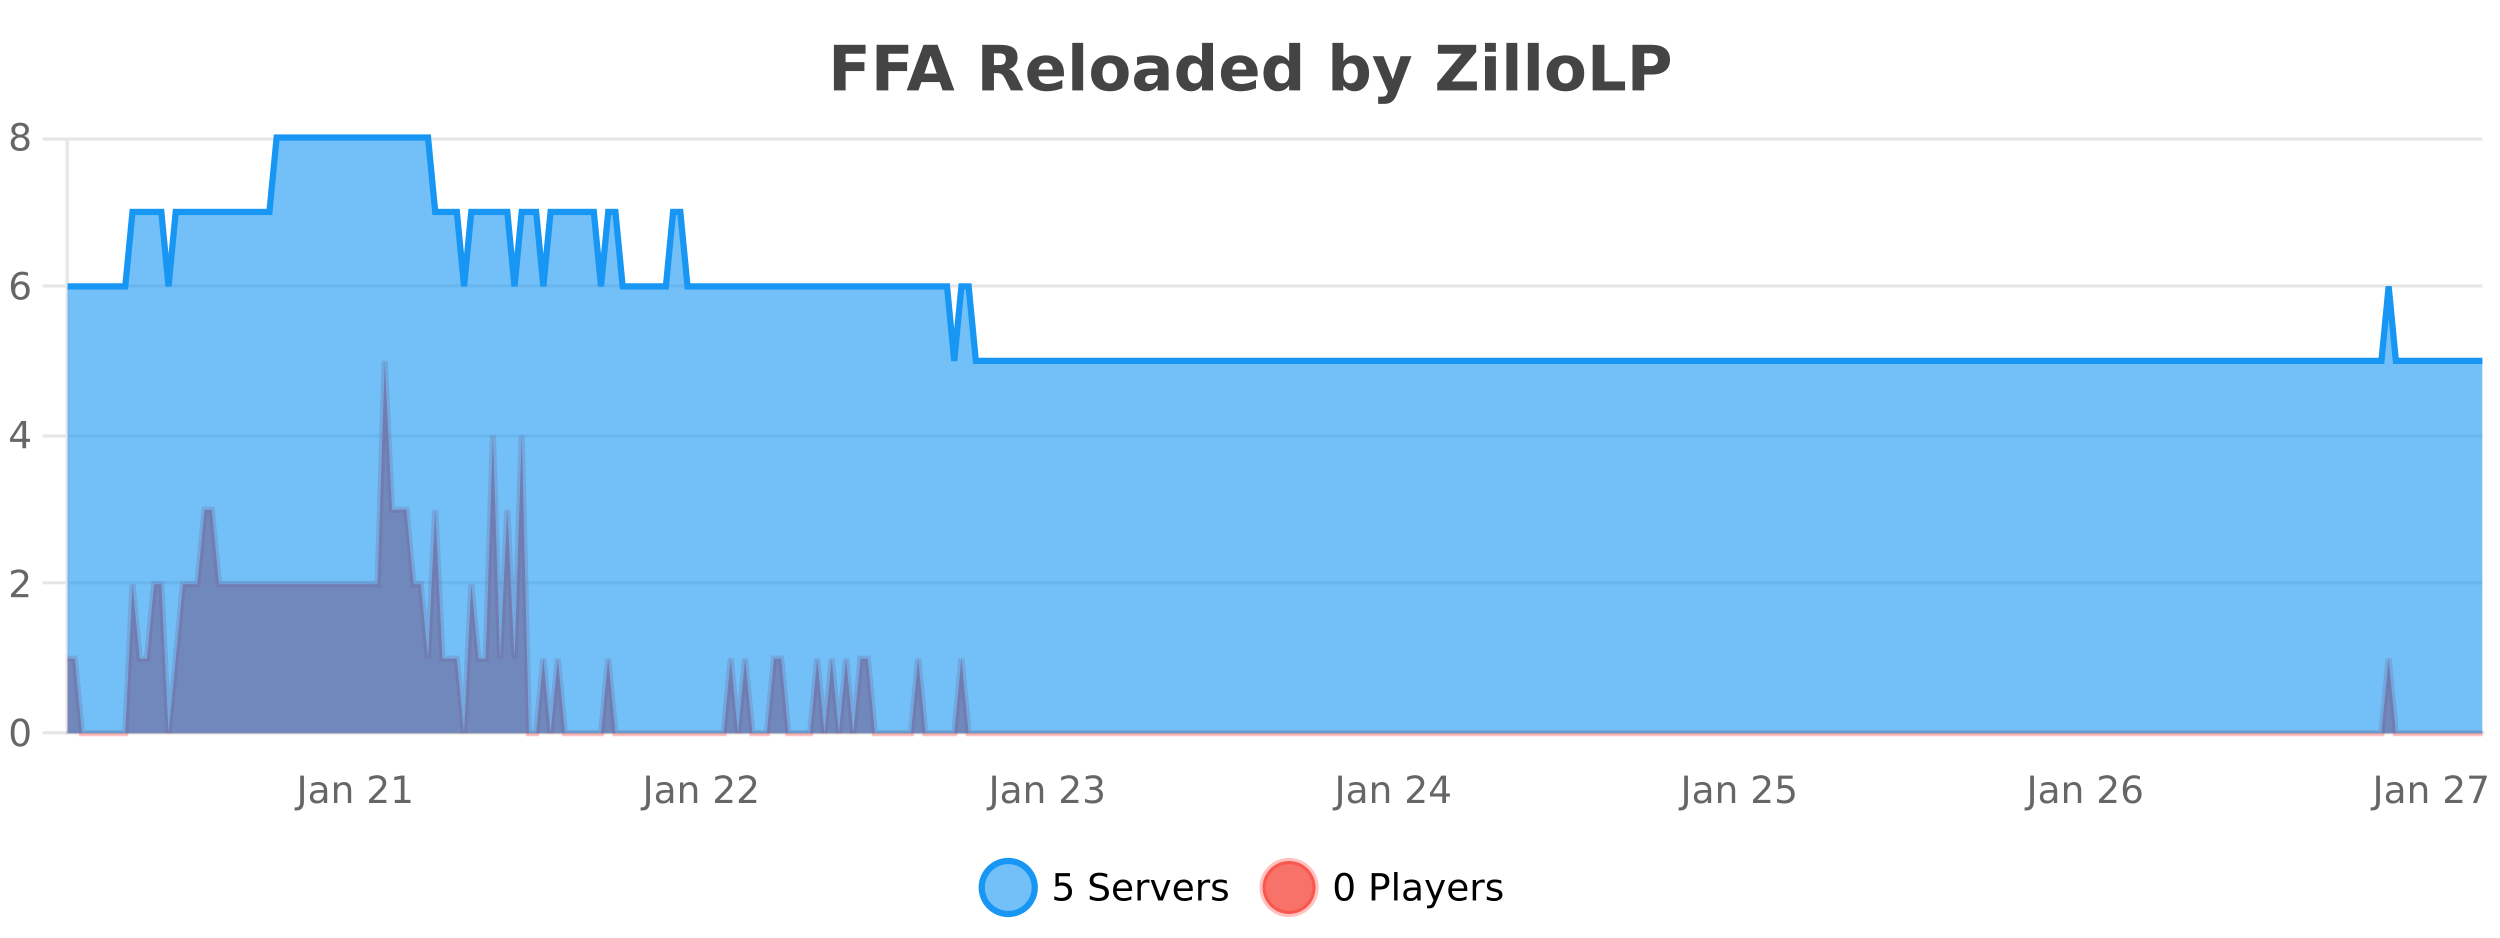 <?xml version="1.0" encoding="UTF-8"?>
<svg xmlns="http://www.w3.org/2000/svg" xmlns:xlink="http://www.w3.org/1999/xlink" width="800pt" height="300pt" viewBox="0 0 800 300" version="1.1">
<defs>
<clipPath id="clip1">
  <path d="M 285 263 L 360 263 L 360 300 L 285 300 Z M 285 263 "/>
</clipPath>
<clipPath id="clip2">
  <path d="M 375 263 L 450 263 L 450 300 L 375 300 Z M 375 263 "/>
</clipPath>
<clipPath id="clip3">
  <path d="M 21.637 115 L 794.352 115 L 794.352 234.602 L 21.637 234.602 Z M 21.637 115 "/>
</clipPath>
<clipPath id="clip4">
  <path d="M 20.633 87 L 795.352 87 L 795.352 235.602 L 20.633 235.602 Z M 20.633 87 "/>
</clipPath>
<clipPath id="clip5">
  <path d="M 21.637 44 L 794.352 44 L 794.352 234.602 L 21.637 234.602 Z M 21.637 44 "/>
</clipPath>
<clipPath id="clip6">
  <path d="M 20.633 43 L 795.352 43 L 795.352 144 L 20.633 144 Z M 20.633 43 "/>
</clipPath>
</defs>
<g id="surface765046">
<rect x="0" y="0" width="800" height="300" style="fill:rgb(100%,100%,100%);fill-opacity:1;stroke:none;"/>
<path style="fill:none;stroke-width:1;stroke-linecap:butt;stroke-linejoin:miter;stroke:rgb(0%,0%,0%);stroke-opacity:0.098;stroke-miterlimit:10;" d="M 22 234.5 L 794.355 234.5 "/>
<path style="fill:none;stroke-width:1;stroke-linecap:butt;stroke-linejoin:miter;stroke:rgb(0%,0%,0%);stroke-opacity:0.098;stroke-miterlimit:10;" d="M 13.633 234.5 L 21 234.5 "/>
<path style="fill:none;stroke-width:1;stroke-linecap:butt;stroke-linejoin:miter;stroke:rgb(0%,0%,0%);stroke-opacity:0.098;stroke-miterlimit:10;" d="M 22 186.5 L 794.355 186.5 "/>
<path style="fill:none;stroke-width:1;stroke-linecap:butt;stroke-linejoin:miter;stroke:rgb(0%,0%,0%);stroke-opacity:0.098;stroke-miterlimit:10;" d="M 13.633 186.5 L 21 186.5 "/>
<path style="fill:none;stroke-width:1;stroke-linecap:butt;stroke-linejoin:miter;stroke:rgb(0%,0%,0%);stroke-opacity:0.098;stroke-miterlimit:10;" d="M 22 139.5 L 794.355 139.5 "/>
<path style="fill:none;stroke-width:1;stroke-linecap:butt;stroke-linejoin:miter;stroke:rgb(0%,0%,0%);stroke-opacity:0.098;stroke-miterlimit:10;" d="M 13.633 139.5 L 21 139.5 "/>
<path style="fill:none;stroke-width:1;stroke-linecap:butt;stroke-linejoin:miter;stroke:rgb(0%,0%,0%);stroke-opacity:0.098;stroke-miterlimit:10;" d="M 22 91.5 L 794.355 91.5 "/>
<path style="fill:none;stroke-width:1;stroke-linecap:butt;stroke-linejoin:miter;stroke:rgb(0%,0%,0%);stroke-opacity:0.098;stroke-miterlimit:10;" d="M 13.633 91.5 L 21 91.5 "/>
<path style="fill:none;stroke-width:1;stroke-linecap:butt;stroke-linejoin:miter;stroke:rgb(0%,0%,0%);stroke-opacity:0.098;stroke-miterlimit:10;" d="M 22 44.5 L 794.355 44.5 "/>
<path style="fill:none;stroke-width:1;stroke-linecap:butt;stroke-linejoin:miter;stroke:rgb(0%,0%,0%);stroke-opacity:0.098;stroke-miterlimit:10;" d="M 13.633 44.5 L 21 44.5 "/>
<path style=" stroke:none;fill-rule:nonzero;fill:rgb(9.02%,58.824%,95.294%);fill-opacity:0.6;" d="M 331.121 284 C 331.121 288.688 327.324 292.484 322.637 292.484 C 317.953 292.484 314.152 288.688 314.152 284 C 314.152 279.312 317.953 275.516 322.637 275.516 C 327.324 275.516 331.121 279.312 331.121 284 Z M 331.121 284 "/>
<g clip-path="url(#clip1)" clip-rule="nonzero">
<path style="fill:none;stroke-width:2;stroke-linecap:butt;stroke-linejoin:miter;stroke:rgb(9.02%,58.824%,95.294%);stroke-opacity:1;stroke-miterlimit:10;" d="M 331.121 284 C 331.121 288.688 327.324 292.484 322.637 292.484 C 317.953 292.484 314.152 288.688 314.152 284 C 314.152 279.312 317.953 275.516 322.637 275.516 C 327.324 275.516 331.121 279.312 331.121 284 Z M 331.121 284 "/>
</g>
<path style=" stroke:none;fill-rule:nonzero;fill:rgb(0%,0%,0%);fill-opacity:1;" d="M 337.75 279.406 L 342.391 279.406 L 342.391 280.406 L 338.828 280.406 L 338.828 282.547 C 339.004 282.484 339.176 282.445 339.344 282.422 C 339.52 282.391 339.691 282.375 339.859 282.375 C 340.836 282.375 341.613 282.648 342.188 283.188 C 342.758 283.719 343.047 284.438 343.047 285.344 C 343.047 286.293 342.75 287.027 342.156 287.547 C 341.57 288.07 340.75 288.328 339.688 288.328 C 339.312 288.328 338.93 288.297 338.547 288.234 C 338.172 288.172 337.781 288.078 337.375 287.953 L 337.375 286.766 C 337.727 286.953 338.094 287.094 338.469 287.188 C 338.844 287.281 339.238 287.328 339.656 287.328 C 340.332 287.328 340.867 287.152 341.266 286.797 C 341.66 286.445 341.859 285.961 341.859 285.344 C 341.859 284.742 341.66 284.262 341.266 283.906 C 340.867 283.555 340.332 283.375 339.656 283.375 C 339.344 283.375 339.023 283.414 338.703 283.484 C 338.391 283.547 338.07 283.652 337.75 283.797 Z M 354.32 279.688 L 354.32 280.844 C 353.871 280.637 353.445 280.48 353.039 280.375 C 352.641 280.262 352.262 280.203 351.898 280.203 C 351.25 280.203 350.75 280.328 350.398 280.578 C 350.055 280.828 349.883 281.188 349.883 281.656 C 349.883 282.043 349.996 282.336 350.227 282.531 C 350.453 282.73 350.898 282.887 351.555 283 L 352.258 283.156 C 353.141 283.324 353.793 283.621 354.211 284.047 C 354.637 284.465 354.852 285.027 354.852 285.734 C 354.852 286.59 354.562 287.234 353.992 287.672 C 353.43 288.109 352.594 288.328 351.492 288.328 C 351.086 288.328 350.648 288.281 350.18 288.188 C 349.711 288.094 349.227 287.953 348.727 287.766 L 348.727 286.547 C 349.203 286.82 349.672 287.023 350.133 287.156 C 350.602 287.293 351.055 287.359 351.492 287.359 C 352.168 287.359 352.688 287.23 353.055 286.969 C 353.43 286.699 353.617 286.32 353.617 285.828 C 353.617 285.402 353.48 285.07 353.211 284.828 C 352.949 284.578 352.516 284.398 351.914 284.281 L 351.195 284.141 C 350.309 283.965 349.668 283.688 349.273 283.312 C 348.887 282.938 348.695 282.418 348.695 281.75 C 348.695 280.969 348.965 280.359 349.508 279.922 C 350.047 279.477 350.797 279.25 351.758 279.25 C 352.172 279.25 352.59 279.289 353.008 279.359 C 353.434 279.434 353.871 279.543 354.32 279.688 Z M 362.266 284.609 L 362.266 285.125 L 357.297 285.125 C 357.348 285.875 357.57 286.445 357.969 286.828 C 358.375 287.215 358.93 287.406 359.641 287.406 C 360.055 287.406 360.457 287.359 360.844 287.266 C 361.238 287.164 361.629 287.008 362.016 286.797 L 362.016 287.828 C 361.617 287.984 361.219 288.105 360.812 288.188 C 360.406 288.281 359.992 288.328 359.578 288.328 C 358.535 288.328 357.707 288.027 357.094 287.422 C 356.477 286.809 356.172 285.98 356.172 284.938 C 356.172 283.867 356.461 283.016 357.047 282.391 C 357.629 281.758 358.41 281.438 359.391 281.438 C 360.273 281.438 360.973 281.727 361.484 282.297 C 362.004 282.859 362.266 283.633 362.266 284.609 Z M 361.188 284.281 C 361.176 283.699 361.008 283.23 360.688 282.875 C 360.363 282.523 359.938 282.344 359.406 282.344 C 358.801 282.344 358.316 282.516 357.953 282.859 C 357.598 283.203 357.395 283.684 357.344 284.297 Z M 367.836 282.594 C 367.711 282.531 367.574 282.484 367.43 282.453 C 367.293 282.414 367.137 282.391 366.961 282.391 C 366.355 282.391 365.887 282.59 365.555 282.984 C 365.23 283.383 365.07 283.953 365.07 284.703 L 365.07 288.156 L 363.992 288.156 L 363.992 281.594 L 365.07 281.594 L 365.07 282.609 C 365.297 282.215 365.594 281.922 365.961 281.734 C 366.324 281.539 366.766 281.438 367.289 281.438 C 367.359 281.438 367.438 281.445 367.523 281.453 C 367.617 281.465 367.715 281.48 367.82 281.5 Z M 368.195 281.594 L 369.336 281.594 L 371.383 287.094 L 373.445 281.594 L 374.586 281.594 L 372.117 288.156 L 370.648 288.156 Z M 381.688 284.609 L 381.688 285.125 L 376.719 285.125 C 376.77 285.875 376.992 286.445 377.391 286.828 C 377.797 287.215 378.352 287.406 379.062 287.406 C 379.477 287.406 379.879 287.359 380.266 287.266 C 380.66 287.164 381.051 287.008 381.438 286.797 L 381.438 287.828 C 381.039 287.984 380.641 288.105 380.234 288.188 C 379.828 288.281 379.414 288.328 379 288.328 C 377.957 288.328 377.129 288.027 376.516 287.422 C 375.898 286.809 375.594 285.98 375.594 284.938 C 375.594 283.867 375.883 283.016 376.469 282.391 C 377.051 281.758 377.832 281.438 378.812 281.438 C 379.695 281.438 380.395 281.727 380.906 282.297 C 381.426 282.859 381.688 283.633 381.688 284.609 Z M 380.609 284.281 C 380.598 283.699 380.43 283.23 380.109 282.875 C 379.785 282.523 379.359 282.344 378.828 282.344 C 378.223 282.344 377.738 282.516 377.375 282.859 C 377.02 283.203 376.816 283.684 376.766 284.297 Z M 387.258 282.594 C 387.133 282.531 386.996 282.484 386.852 282.453 C 386.715 282.414 386.559 282.391 386.383 282.391 C 385.777 282.391 385.309 282.59 384.977 282.984 C 384.652 283.383 384.492 283.953 384.492 284.703 L 384.492 288.156 L 383.414 288.156 L 383.414 281.594 L 384.492 281.594 L 384.492 282.609 C 384.719 282.215 385.016 281.922 385.383 281.734 C 385.746 281.539 386.188 281.438 386.711 281.438 C 386.781 281.438 386.859 281.445 386.945 281.453 C 387.039 281.465 387.137 281.48 387.242 281.5 Z M 392.562 281.781 L 392.562 282.812 C 392.258 282.656 391.941 282.543 391.609 282.469 C 391.285 282.387 390.945 282.344 390.594 282.344 C 390.062 282.344 389.66 282.43 389.391 282.594 C 389.117 282.75 388.984 282.996 388.984 283.328 C 388.984 283.578 389.078 283.777 389.266 283.922 C 389.461 284.059 389.852 284.188 390.438 284.312 L 390.797 284.406 C 391.566 284.562 392.113 284.793 392.438 285.094 C 392.758 285.398 392.922 285.812 392.922 286.344 C 392.922 286.961 392.676 287.445 392.188 287.797 C 391.707 288.152 391.047 288.328 390.203 288.328 C 389.848 288.328 389.477 288.289 389.094 288.219 C 388.719 288.156 388.32 288.059 387.906 287.922 L 387.906 286.797 C 388.301 287.008 388.691 287.164 389.078 287.266 C 389.461 287.371 389.848 287.422 390.234 287.422 C 390.734 287.422 391.117 287.34 391.391 287.172 C 391.672 286.996 391.812 286.746 391.812 286.422 C 391.812 286.133 391.711 285.906 391.516 285.75 C 391.316 285.594 390.883 285.445 390.219 285.297 L 389.844 285.219 C 389.176 285.074 388.691 284.855 388.391 284.562 C 388.098 284.273 387.953 283.875 387.953 283.375 C 387.953 282.75 388.172 282.273 388.609 281.938 C 389.047 281.605 389.664 281.438 390.469 281.438 C 390.863 281.438 391.238 281.469 391.594 281.531 C 391.945 281.586 392.27 281.668 392.562 281.781 Z M 332.637 277.016 "/>
<path style=" stroke:none;fill-rule:nonzero;fill:rgb(96.863%,44.706%,40.784%);fill-opacity:1;" d="M 420.988 284 C 420.988 288.688 417.191 292.484 412.504 292.484 C 407.82 292.484 404.02 288.688 404.02 284 C 404.02 279.312 407.82 275.516 412.504 275.516 C 417.191 275.516 420.988 279.312 420.988 284 Z M 420.988 284 "/>
<g clip-path="url(#clip2)" clip-rule="nonzero">
<path style="fill:none;stroke-width:2;stroke-linecap:butt;stroke-linejoin:miter;stroke:rgb(100%,4.706%,0%);stroke-opacity:0.247;stroke-miterlimit:10;" d="M 420.988 284 C 420.988 288.688 417.191 292.484 412.504 292.484 C 407.82 292.484 404.02 288.688 404.02 284 C 404.02 279.312 407.82 275.516 412.504 275.516 C 417.191 275.516 420.988 279.312 420.988 284 Z M 420.988 284 "/>
</g>
<path style=" stroke:none;fill-rule:nonzero;fill:rgb(0%,0%,0%);fill-opacity:1;" d="M 430.133 280.188 C 429.527 280.188 429.07 280.492 428.758 281.094 C 428.453 281.688 428.305 282.59 428.305 283.797 C 428.305 284.996 428.453 285.898 428.758 286.5 C 429.07 287.094 429.527 287.391 430.133 287.391 C 430.746 287.391 431.203 287.094 431.508 286.5 C 431.82 285.898 431.977 284.996 431.977 283.797 C 431.977 282.59 431.82 281.688 431.508 281.094 C 431.203 280.492 430.746 280.188 430.133 280.188 Z M 430.133 279.25 C 431.109 279.25 431.859 279.641 432.383 280.422 C 432.902 281.195 433.164 282.32 433.164 283.797 C 433.164 285.266 432.902 286.391 432.383 287.172 C 431.859 287.945 431.109 288.328 430.133 288.328 C 429.152 288.328 428.402 287.945 427.883 287.172 C 427.371 286.391 427.117 285.266 427.117 283.797 C 427.117 282.32 427.371 281.195 427.883 280.422 C 428.402 279.641 429.152 279.25 430.133 279.25 Z M 440.125 280.375 L 440.125 283.672 L 441.609 283.672 C 442.16 283.672 442.586 283.531 442.891 283.25 C 443.191 282.961 443.344 282.547 443.344 282.016 C 443.344 281.496 443.191 281.094 442.891 280.812 C 442.586 280.523 442.16 280.375 441.609 280.375 Z M 438.938 279.406 L 441.609 279.406 C 442.598 279.406 443.344 279.633 443.844 280.078 C 444.344 280.516 444.594 281.164 444.594 282.016 C 444.594 282.883 444.344 283.539 443.844 283.984 C 443.344 284.422 442.598 284.641 441.609 284.641 L 440.125 284.641 L 440.125 288.156 L 438.938 288.156 Z M 446.129 279.031 L 447.207 279.031 L 447.207 288.156 L 446.129 288.156 Z M 452.445 284.859 C 451.578 284.859 450.977 284.961 450.633 285.156 C 450.297 285.355 450.133 285.695 450.133 286.172 C 450.133 286.559 450.258 286.867 450.508 287.094 C 450.766 287.312 451.109 287.422 451.539 287.422 C 452.141 287.422 452.621 287.215 452.977 286.797 C 453.34 286.371 453.523 285.805 453.523 285.094 L 453.523 284.859 Z M 454.602 284.406 L 454.602 288.156 L 453.523 288.156 L 453.523 287.156 C 453.273 287.555 452.965 287.852 452.602 288.047 C 452.234 288.234 451.789 288.328 451.258 288.328 C 450.578 288.328 450.043 288.141 449.648 287.766 C 449.25 287.383 449.055 286.875 449.055 286.25 C 449.055 285.512 449.297 284.953 449.789 284.578 C 450.289 284.203 451.027 284.016 452.008 284.016 L 453.523 284.016 L 453.523 283.906 C 453.523 283.406 453.355 283.023 453.023 282.75 C 452.699 282.48 452.246 282.344 451.664 282.344 C 451.289 282.344 450.918 282.391 450.555 282.484 C 450.199 282.578 449.859 282.715 449.539 282.891 L 449.539 281.891 C 449.934 281.734 450.312 281.621 450.68 281.547 C 451.055 281.477 451.418 281.438 451.773 281.438 C 452.719 281.438 453.43 281.684 453.898 282.172 C 454.367 282.664 454.602 283.406 454.602 284.406 Z M 459.551 288.766 C 459.246 289.547 458.949 290.055 458.66 290.297 C 458.367 290.535 457.98 290.656 457.504 290.656 L 456.645 290.656 L 456.645 289.75 L 457.27 289.75 C 457.57 289.75 457.801 289.676 457.957 289.531 C 458.121 289.395 458.305 289.066 458.504 288.547 L 458.707 288.047 L 456.051 281.594 L 457.191 281.594 L 459.238 286.719 L 461.301 281.594 L 462.441 281.594 Z M 469.543 284.609 L 469.543 285.125 L 464.574 285.125 C 464.625 285.875 464.848 286.445 465.246 286.828 C 465.652 287.215 466.207 287.406 466.918 287.406 C 467.332 287.406 467.734 287.359 468.121 287.266 C 468.516 287.164 468.906 287.008 469.293 286.797 L 469.293 287.828 C 468.895 287.984 468.496 288.105 468.09 288.188 C 467.684 288.281 467.27 288.328 466.855 288.328 C 465.812 288.328 464.984 288.027 464.371 287.422 C 463.754 286.809 463.449 285.98 463.449 284.938 C 463.449 283.867 463.738 283.016 464.324 282.391 C 464.906 281.758 465.688 281.438 466.668 281.438 C 467.551 281.438 468.25 281.727 468.762 282.297 C 469.281 282.859 469.543 283.633 469.543 284.609 Z M 468.465 284.281 C 468.453 283.699 468.285 283.23 467.965 282.875 C 467.641 282.523 467.215 282.344 466.684 282.344 C 466.078 282.344 465.594 282.516 465.23 282.859 C 464.875 283.203 464.672 283.684 464.621 284.297 Z M 475.113 282.594 C 474.988 282.531 474.852 282.484 474.707 282.453 C 474.57 282.414 474.414 282.391 474.238 282.391 C 473.633 282.391 473.164 282.59 472.832 282.984 C 472.508 283.383 472.348 283.953 472.348 284.703 L 472.348 288.156 L 471.27 288.156 L 471.27 281.594 L 472.348 281.594 L 472.348 282.609 C 472.574 282.215 472.871 281.922 473.238 281.734 C 473.602 281.539 474.043 281.438 474.566 281.438 C 474.637 281.438 474.715 281.445 474.801 281.453 C 474.895 281.465 474.992 281.48 475.098 281.5 Z M 480.422 281.781 L 480.422 282.812 C 480.117 282.656 479.801 282.543 479.469 282.469 C 479.145 282.387 478.805 282.344 478.453 282.344 C 477.922 282.344 477.52 282.43 477.25 282.594 C 476.977 282.75 476.844 282.996 476.844 283.328 C 476.844 283.578 476.938 283.777 477.125 283.922 C 477.32 284.059 477.711 284.188 478.297 284.312 L 478.656 284.406 C 479.426 284.562 479.973 284.793 480.297 285.094 C 480.617 285.398 480.781 285.812 480.781 286.344 C 480.781 286.961 480.535 287.445 480.047 287.797 C 479.566 288.152 478.906 288.328 478.062 288.328 C 477.707 288.328 477.336 288.289 476.953 288.219 C 476.578 288.156 476.18 288.059 475.766 287.922 L 475.766 286.797 C 476.16 287.008 476.551 287.164 476.938 287.266 C 477.32 287.371 477.707 287.422 478.094 287.422 C 478.594 287.422 478.977 287.34 479.25 287.172 C 479.531 286.996 479.672 286.746 479.672 286.422 C 479.672 286.133 479.57 285.906 479.375 285.75 C 479.176 285.594 478.742 285.445 478.078 285.297 L 477.703 285.219 C 477.035 285.074 476.551 284.855 476.25 284.562 C 475.957 284.273 475.812 283.875 475.812 283.375 C 475.812 282.75 476.031 282.273 476.469 281.938 C 476.906 281.605 477.523 281.438 478.328 281.438 C 478.723 281.438 479.098 281.469 479.453 281.531 C 479.805 281.586 480.129 281.668 480.422 281.781 Z M 422.504 277.016 "/>
<path style=" stroke:none;fill-rule:nonzero;fill:rgb(26.667%,26.667%,26.667%);fill-opacity:1;" d="M 266.844 14.344 L 276.984 14.344 L 276.984 17.188 L 270.594 17.188 L 270.594 19.891 L 276.609 19.891 L 276.609 22.734 L 270.594 22.734 L 270.594 28.922 L 266.844 28.922 Z M 280.508 14.344 L 290.648 14.344 L 290.648 17.188 L 284.258 17.188 L 284.258 19.891 L 290.273 19.891 L 290.273 22.734 L 284.258 22.734 L 284.258 28.922 L 280.508 28.922 Z M 300.719 26.266 L 294.844 26.266 L 293.906 28.922 L 290.125 28.922 L 295.531 14.344 L 300.016 14.344 L 305.406 28.922 L 301.641 28.922 Z M 295.781 23.562 L 299.766 23.562 L 297.781 17.766 Z M 319.641 20.812 C 320.43 20.812 321 20.668 321.344 20.375 C 321.688 20.074 321.859 19.59 321.859 18.922 C 321.859 18.258 321.688 17.781 321.344 17.5 C 321 17.211 320.43 17.062 319.641 17.062 L 318.062 17.062 L 318.062 20.812 Z M 318.062 23.406 L 318.062 28.922 L 314.312 28.922 L 314.312 14.344 L 320.047 14.344 C 321.961 14.344 323.367 14.668 324.266 15.312 C 325.16 15.961 325.609 16.977 325.609 18.359 C 325.609 19.328 325.375 20.125 324.906 20.75 C 324.445 21.367 323.75 21.82 322.812 22.109 C 323.32 22.227 323.781 22.492 324.188 22.906 C 324.594 23.312 325.004 23.938 325.422 24.781 L 327.469 28.922 L 323.469 28.922 L 321.688 25.297 C 321.332 24.57 320.969 24.074 320.594 23.812 C 320.227 23.543 319.738 23.406 319.125 23.406 Z M 340.465 23.422 L 340.465 24.422 L 332.293 24.422 C 332.375 25.246 332.672 25.859 333.184 26.266 C 333.691 26.672 334.402 26.875 335.309 26.875 C 336.047 26.875 336.801 26.766 337.574 26.547 C 338.344 26.328 339.137 26 339.949 25.562 L 339.949 28.25 C 339.125 28.562 338.297 28.797 337.465 28.953 C 336.641 29.117 335.816 29.203 334.996 29.203 C 333.016 29.203 331.473 28.703 330.371 27.703 C 329.277 26.695 328.73 25.281 328.73 23.469 C 328.73 21.68 329.266 20.273 330.34 19.25 C 331.422 18.23 332.906 17.719 334.793 17.719 C 336.512 17.719 337.887 18.242 338.918 19.281 C 339.949 20.312 340.465 21.695 340.465 23.422 Z M 336.871 22.266 C 336.871 21.602 336.676 21.062 336.293 20.656 C 335.906 20.25 335.402 20.047 334.777 20.047 C 334.098 20.047 333.547 20.242 333.121 20.625 C 332.703 21 332.441 21.547 332.34 22.266 Z M 343.125 13.719 L 346.609 13.719 L 346.609 28.922 L 343.125 28.922 Z M 355.18 20.219 C 354.398 20.219 353.805 20.5 353.398 21.062 C 352.992 21.617 352.789 22.418 352.789 23.469 C 352.789 24.512 352.992 25.312 353.398 25.875 C 353.805 26.43 354.398 26.703 355.18 26.703 C 355.938 26.703 356.516 26.43 356.914 25.875 C 357.32 25.312 357.523 24.512 357.523 23.469 C 357.523 22.418 357.32 21.617 356.914 21.062 C 356.516 20.5 355.938 20.219 355.18 20.219 Z M 355.18 17.719 C 357.055 17.719 358.516 18.23 359.57 19.25 C 360.633 20.262 361.164 21.668 361.164 23.469 C 361.164 25.262 360.633 26.668 359.57 27.688 C 358.516 28.699 357.055 29.203 355.18 29.203 C 353.281 29.203 351.805 28.699 350.742 27.688 C 349.68 26.668 349.148 25.262 349.148 23.469 C 349.148 21.668 349.68 20.262 350.742 19.25 C 351.805 18.23 353.281 17.719 355.18 17.719 Z M 368.609 24 C 367.879 24 367.332 24.125 366.969 24.375 C 366.602 24.617 366.422 24.98 366.422 25.469 C 366.422 25.906 366.566 26.25 366.859 26.5 C 367.16 26.75 367.57 26.875 368.094 26.875 C 368.75 26.875 369.301 26.641 369.75 26.172 C 370.207 25.703 370.438 25.117 370.438 24.406 L 370.438 24 Z M 373.953 22.688 L 373.953 28.922 L 370.438 28.922 L 370.438 27.297 C 369.969 27.965 369.438 28.449 368.844 28.75 C 368.258 29.051 367.547 29.203 366.703 29.203 C 365.578 29.203 364.66 28.875 363.953 28.219 C 363.242 27.555 362.891 26.695 362.891 25.641 C 362.891 24.359 363.328 23.422 364.203 22.828 C 365.086 22.227 366.477 21.922 368.375 21.922 L 370.438 21.922 L 370.438 21.641 C 370.438 21.09 370.219 20.688 369.781 20.438 C 369.344 20.18 368.66 20.047 367.734 20.047 C 366.984 20.047 366.285 20.125 365.641 20.281 C 364.992 20.43 364.395 20.648 363.844 20.938 L 363.844 18.281 C 364.594 18.094 365.344 17.953 366.094 17.859 C 366.852 17.766 367.613 17.719 368.375 17.719 C 370.344 17.719 371.766 18.109 372.641 18.891 C 373.516 19.664 373.953 20.93 373.953 22.688 Z M 384.652 19.578 L 384.652 13.719 L 388.168 13.719 L 388.168 28.922 L 384.652 28.922 L 384.652 27.344 C 384.172 27.992 383.641 28.465 383.059 28.766 C 382.473 29.055 381.801 29.203 381.043 29.203 C 379.699 29.203 378.594 28.668 377.73 27.594 C 376.863 26.523 376.434 25.148 376.434 23.469 C 376.434 21.781 376.863 20.402 377.73 19.328 C 378.594 18.258 379.699 17.719 381.043 17.719 C 381.801 17.719 382.473 17.871 383.059 18.172 C 383.641 18.477 384.172 18.945 384.652 19.578 Z M 382.34 26.672 C 383.09 26.672 383.66 26.402 384.059 25.859 C 384.453 25.309 384.652 24.512 384.652 23.469 C 384.652 22.43 384.453 21.637 384.059 21.094 C 383.66 20.543 383.09 20.266 382.34 20.266 C 381.598 20.266 381.031 20.543 380.637 21.094 C 380.238 21.637 380.043 22.43 380.043 23.469 C 380.043 24.512 380.238 25.309 380.637 25.859 C 381.031 26.402 381.598 26.672 382.34 26.672 Z M 402.438 23.422 L 402.438 24.422 L 394.266 24.422 C 394.348 25.246 394.645 25.859 395.156 26.266 C 395.664 26.672 396.375 26.875 397.281 26.875 C 398.02 26.875 398.773 26.766 399.547 26.547 C 400.316 26.328 401.109 26 401.922 25.562 L 401.922 28.25 C 401.098 28.562 400.27 28.797 399.438 28.953 C 398.613 29.117 397.789 29.203 396.969 29.203 C 394.988 29.203 393.445 28.703 392.344 27.703 C 391.25 26.695 390.703 25.281 390.703 23.469 C 390.703 21.68 391.238 20.273 392.312 19.25 C 393.395 18.23 394.879 17.719 396.766 17.719 C 398.484 17.719 399.859 18.242 400.891 19.281 C 401.922 20.312 402.438 21.695 402.438 23.422 Z M 398.844 22.266 C 398.844 21.602 398.648 21.062 398.266 20.656 C 397.879 20.25 397.375 20.047 396.75 20.047 C 396.07 20.047 395.52 20.242 395.094 20.625 C 394.676 21 394.414 21.547 394.312 22.266 Z M 412.531 19.578 L 412.531 13.719 L 416.047 13.719 L 416.047 28.922 L 412.531 28.922 L 412.531 27.344 C 412.051 27.992 411.52 28.465 410.938 28.766 C 410.352 29.055 409.68 29.203 408.922 29.203 C 407.578 29.203 406.473 28.668 405.609 27.594 C 404.742 26.523 404.312 25.148 404.312 23.469 C 404.312 21.781 404.742 20.402 405.609 19.328 C 406.473 18.258 407.578 17.719 408.922 17.719 C 409.68 17.719 410.352 17.871 410.938 18.172 C 411.52 18.477 412.051 18.945 412.531 19.578 Z M 410.219 26.672 C 410.969 26.672 411.539 26.402 411.938 25.859 C 412.332 25.309 412.531 24.512 412.531 23.469 C 412.531 22.43 412.332 21.637 411.938 21.094 C 411.539 20.543 410.969 20.266 410.219 20.266 C 409.477 20.266 408.91 20.543 408.516 21.094 C 408.117 21.637 407.922 22.43 407.922 23.469 C 407.922 24.512 408.117 25.309 408.516 25.859 C 408.91 26.402 409.477 26.672 410.219 26.672 Z M 432.188 26.672 C 432.938 26.672 433.508 26.402 433.906 25.859 C 434.301 25.309 434.5 24.512 434.5 23.469 C 434.5 22.43 434.301 21.637 433.906 21.094 C 433.508 20.543 432.938 20.266 432.188 20.266 C 431.438 20.266 430.859 20.543 430.453 21.094 C 430.055 21.637 429.859 22.43 429.859 23.469 C 429.859 24.5 430.055 25.293 430.453 25.844 C 430.859 26.398 431.438 26.672 432.188 26.672 Z M 429.859 19.578 C 430.348 18.945 430.883 18.477 431.469 18.172 C 432.051 17.871 432.723 17.719 433.484 17.719 C 434.836 17.719 435.945 18.258 436.812 19.328 C 437.676 20.402 438.109 21.781 438.109 23.469 C 438.109 25.148 437.676 26.523 436.812 27.594 C 435.945 28.668 434.836 29.203 433.484 29.203 C 432.723 29.203 432.051 29.051 431.469 28.75 C 430.883 28.449 430.348 27.98 429.859 27.344 L 429.859 28.922 L 426.375 28.922 L 426.375 13.719 L 429.859 13.719 Z M 439.254 17.984 L 442.738 17.984 L 445.691 25.406 L 448.191 17.984 L 451.676 17.984 L 447.082 29.953 C 446.621 31.172 446.082 32.02 445.457 32.5 C 444.84 32.988 444.035 33.234 443.035 33.234 L 441.004 33.234 L 441.004 30.938 L 442.098 30.938 C 442.691 30.938 443.121 30.844 443.395 30.656 C 443.664 30.469 443.871 30.129 444.02 29.641 L 444.129 29.344 Z M 460.129 14.344 L 472.379 14.344 L 472.379 16.609 L 464.566 26.078 L 472.613 26.078 L 472.613 28.922 L 459.91 28.922 L 459.91 26.641 L 467.723 17.188 L 460.129 17.188 Z M 475.195 17.984 L 478.68 17.984 L 478.68 28.922 L 475.195 28.922 Z M 475.195 13.719 L 478.68 13.719 L 478.68 16.578 L 475.195 16.578 Z M 482.047 13.719 L 485.531 13.719 L 485.531 28.922 L 482.047 28.922 Z M 488.906 13.719 L 492.391 13.719 L 492.391 28.922 L 488.906 28.922 Z M 500.961 20.219 C 500.18 20.219 499.586 20.5 499.18 21.062 C 498.773 21.617 498.57 22.418 498.57 23.469 C 498.57 24.512 498.773 25.312 499.18 25.875 C 499.586 26.43 500.18 26.703 500.961 26.703 C 501.719 26.703 502.297 26.43 502.695 25.875 C 503.102 25.312 503.305 24.512 503.305 23.469 C 503.305 22.418 503.102 21.617 502.695 21.062 C 502.297 20.5 501.719 20.219 500.961 20.219 Z M 500.961 17.719 C 502.836 17.719 504.297 18.23 505.352 19.25 C 506.414 20.262 506.945 21.668 506.945 23.469 C 506.945 25.262 506.414 26.668 505.352 27.688 C 504.297 28.699 502.836 29.203 500.961 29.203 C 499.062 29.203 497.586 28.699 496.523 27.688 C 495.461 26.668 494.93 25.262 494.93 23.469 C 494.93 21.668 495.461 20.262 496.523 19.25 C 497.586 18.23 499.062 17.719 500.961 17.719 Z M 509.656 14.344 L 513.406 14.344 L 513.406 26.078 L 520.016 26.078 L 520.016 28.922 L 509.656 28.922 Z M 522.398 14.344 L 528.633 14.344 C 530.484 14.344 531.906 14.758 532.898 15.578 C 533.898 16.402 534.398 17.574 534.398 19.094 C 534.398 20.625 533.898 21.805 532.898 22.625 C 531.906 23.449 530.484 23.859 528.633 23.859 L 526.148 23.859 L 526.148 28.922 L 522.398 28.922 Z M 526.148 17.062 L 526.148 21.141 L 528.227 21.141 C 528.953 21.141 529.516 20.965 529.914 20.609 C 530.32 20.258 530.523 19.75 530.523 19.094 C 530.523 18.449 530.32 17.949 529.914 17.594 C 529.516 17.242 528.953 17.062 528.227 17.062 Z M 265 10.359 "/>
<path style="fill:none;stroke-width:1;stroke-linecap:butt;stroke-linejoin:miter;stroke:rgb(0%,0%,0%);stroke-opacity:0.098;stroke-miterlimit:10;" d="M 21 234.5 L 795 234.5 "/>
<path style=" stroke:none;fill-rule:nonzero;fill:rgb(40%,40%,40%);fill-opacity:1;" d="M 96.07 248.203 L 97.258 248.203 L 97.258 256.344 C 97.258 257.395 97.055 258.16 96.648 258.641 C 96.25 259.117 95.609 259.359 94.727 259.359 L 94.273 259.359 L 94.273 258.359 L 94.648 258.359 C 95.168 258.359 95.531 258.211 95.742 257.922 C 95.961 257.629 96.07 257.102 96.07 256.344 Z M 102.547 253.656 C 101.68 253.656 101.078 253.758 100.734 253.953 C 100.398 254.152 100.234 254.492 100.234 254.969 C 100.234 255.355 100.359 255.664 100.609 255.891 C 100.867 256.109 101.211 256.219 101.641 256.219 C 102.242 256.219 102.723 256.012 103.078 255.594 C 103.441 255.168 103.625 254.602 103.625 253.891 L 103.625 253.656 Z M 104.703 253.203 L 104.703 256.953 L 103.625 256.953 L 103.625 255.953 C 103.375 256.352 103.066 256.648 102.703 256.844 C 102.336 257.031 101.891 257.125 101.359 257.125 C 100.68 257.125 100.145 256.938 99.75 256.562 C 99.352 256.18 99.156 255.672 99.156 255.047 C 99.156 254.309 99.398 253.75 99.891 253.375 C 100.391 253 101.129 252.812 102.109 252.812 L 103.625 252.812 L 103.625 252.703 C 103.625 252.203 103.457 251.82 103.125 251.547 C 102.801 251.277 102.348 251.141 101.766 251.141 C 101.391 251.141 101.02 251.188 100.656 251.281 C 100.301 251.375 99.961 251.512 99.641 251.688 L 99.641 250.688 C 100.035 250.531 100.414 250.418 100.781 250.344 C 101.156 250.273 101.52 250.234 101.875 250.234 C 102.82 250.234 103.531 250.48 104 250.969 C 104.469 251.461 104.703 252.203 104.703 253.203 Z M 112.383 252.984 L 112.383 256.953 L 111.305 256.953 L 111.305 253.031 C 111.305 252.406 111.18 251.945 110.93 251.641 C 110.688 251.328 110.328 251.172 109.852 251.172 C 109.266 251.172 108.805 251.359 108.461 251.734 C 108.125 252.102 107.961 252.605 107.961 253.25 L 107.961 256.953 L 106.883 256.953 L 106.883 250.391 L 107.961 250.391 L 107.961 251.406 C 108.219 251.012 108.523 250.719 108.867 250.531 C 109.219 250.336 109.625 250.234 110.086 250.234 C 110.836 250.234 111.402 250.469 111.789 250.938 C 112.184 251.398 112.383 252.078 112.383 252.984 Z M 119.508 255.953 L 123.648 255.953 L 123.648 256.953 L 118.086 256.953 L 118.086 255.953 C 118.531 255.496 119.141 254.875 119.914 254.094 C 120.695 253.305 121.184 252.793 121.383 252.562 C 121.766 252.148 122.031 251.793 122.18 251.5 C 122.336 251.199 122.414 250.906 122.414 250.625 C 122.414 250.156 122.246 249.777 121.914 249.484 C 121.59 249.195 121.168 249.047 120.648 249.047 C 120.273 249.047 119.875 249.109 119.461 249.234 C 119.055 249.359 118.617 249.559 118.148 249.828 L 118.148 248.625 C 118.625 248.438 119.07 248.297 119.477 248.203 C 119.891 248.102 120.273 248.047 120.617 248.047 C 121.523 248.047 122.246 248.277 122.789 248.734 C 123.328 249.184 123.602 249.789 123.602 250.547 C 123.602 250.902 123.531 251.242 123.398 251.562 C 123.262 251.887 123.016 252.266 122.664 252.703 C 122.559 252.82 122.246 253.148 121.727 253.688 C 121.203 254.23 120.465 254.984 119.508 255.953 Z M 126.328 255.953 L 128.266 255.953 L 128.266 249.281 L 126.156 249.703 L 126.156 248.625 L 128.25 248.203 L 129.438 248.203 L 129.438 255.953 L 131.375 255.953 L 131.375 256.953 L 126.328 256.953 Z M 94.898 245.816 "/>
<path style=" stroke:none;fill-rule:nonzero;fill:rgb(40%,40%,40%);fill-opacity:1;" d="M 206.789 248.203 L 207.977 248.203 L 207.977 256.344 C 207.977 257.395 207.773 258.16 207.367 258.641 C 206.969 259.117 206.328 259.359 205.445 259.359 L 204.992 259.359 L 204.992 258.359 L 205.367 258.359 C 205.887 258.359 206.25 258.211 206.461 257.922 C 206.68 257.629 206.789 257.102 206.789 256.344 Z M 213.266 253.656 C 212.398 253.656 211.797 253.758 211.453 253.953 C 211.117 254.152 210.953 254.492 210.953 254.969 C 210.953 255.355 211.078 255.664 211.328 255.891 C 211.586 256.109 211.93 256.219 212.359 256.219 C 212.961 256.219 213.441 256.012 213.797 255.594 C 214.16 255.168 214.344 254.602 214.344 253.891 L 214.344 253.656 Z M 215.422 253.203 L 215.422 256.953 L 214.344 256.953 L 214.344 255.953 C 214.094 256.352 213.785 256.648 213.422 256.844 C 213.055 257.031 212.609 257.125 212.078 257.125 C 211.398 257.125 210.863 256.938 210.469 256.562 C 210.07 256.18 209.875 255.672 209.875 255.047 C 209.875 254.309 210.117 253.75 210.609 253.375 C 211.109 253 211.848 252.812 212.828 252.812 L 214.344 252.812 L 214.344 252.703 C 214.344 252.203 214.176 251.82 213.844 251.547 C 213.52 251.277 213.066 251.141 212.484 251.141 C 212.109 251.141 211.738 251.188 211.375 251.281 C 211.02 251.375 210.68 251.512 210.359 251.688 L 210.359 250.688 C 210.754 250.531 211.133 250.418 211.5 250.344 C 211.875 250.273 212.238 250.234 212.594 250.234 C 213.539 250.234 214.25 250.48 214.719 250.969 C 215.188 251.461 215.422 252.203 215.422 253.203 Z M 223.102 252.984 L 223.102 256.953 L 222.023 256.953 L 222.023 253.031 C 222.023 252.406 221.898 251.945 221.648 251.641 C 221.406 251.328 221.047 251.172 220.57 251.172 C 219.984 251.172 219.523 251.359 219.18 251.734 C 218.844 252.102 218.68 252.605 218.68 253.25 L 218.68 256.953 L 217.602 256.953 L 217.602 250.391 L 218.68 250.391 L 218.68 251.406 C 218.938 251.012 219.242 250.719 219.586 250.531 C 219.938 250.336 220.344 250.234 220.805 250.234 C 221.555 250.234 222.121 250.469 222.508 250.938 C 222.902 251.398 223.102 252.078 223.102 252.984 Z M 230.227 255.953 L 234.367 255.953 L 234.367 256.953 L 228.805 256.953 L 228.805 255.953 C 229.25 255.496 229.859 254.875 230.633 254.094 C 231.414 253.305 231.902 252.793 232.102 252.562 C 232.484 252.148 232.75 251.793 232.898 251.5 C 233.055 251.199 233.133 250.906 233.133 250.625 C 233.133 250.156 232.965 249.777 232.633 249.484 C 232.309 249.195 231.887 249.047 231.367 249.047 C 230.992 249.047 230.594 249.109 230.18 249.234 C 229.773 249.359 229.336 249.559 228.867 249.828 L 228.867 248.625 C 229.344 248.438 229.789 248.297 230.195 248.203 C 230.609 248.102 230.992 248.047 231.336 248.047 C 232.242 248.047 232.965 248.277 233.508 248.734 C 234.047 249.184 234.32 249.789 234.32 250.547 C 234.32 250.902 234.25 251.242 234.117 251.562 C 233.98 251.887 233.734 252.266 233.383 252.703 C 233.277 252.82 232.965 253.148 232.445 253.688 C 231.922 254.23 231.184 254.984 230.227 255.953 Z M 237.859 255.953 L 242 255.953 L 242 256.953 L 236.438 256.953 L 236.438 255.953 C 236.883 255.496 237.492 254.875 238.266 254.094 C 239.047 253.305 239.535 252.793 239.734 252.562 C 240.117 252.148 240.383 251.793 240.531 251.5 C 240.688 251.199 240.766 250.906 240.766 250.625 C 240.766 250.156 240.598 249.777 240.266 249.484 C 239.941 249.195 239.52 249.047 239 249.047 C 238.625 249.047 238.227 249.109 237.812 249.234 C 237.406 249.359 236.969 249.559 236.5 249.828 L 236.5 248.625 C 236.977 248.438 237.422 248.297 237.828 248.203 C 238.242 248.102 238.625 248.047 238.969 248.047 C 239.875 248.047 240.598 248.277 241.141 248.734 C 241.68 249.184 241.953 249.789 241.953 250.547 C 241.953 250.902 241.883 251.242 241.75 251.562 C 241.613 251.887 241.367 252.266 241.016 252.703 C 240.91 252.82 240.598 253.148 240.078 253.688 C 239.555 254.23 238.816 254.984 237.859 255.953 Z M 205.617 245.816 "/>
<path style=" stroke:none;fill-rule:nonzero;fill:rgb(40%,40%,40%);fill-opacity:1;" d="M 317.508 248.203 L 318.695 248.203 L 318.695 256.344 C 318.695 257.395 318.492 258.16 318.086 258.641 C 317.688 259.117 317.047 259.359 316.164 259.359 L 315.711 259.359 L 315.711 258.359 L 316.086 258.359 C 316.605 258.359 316.969 258.211 317.18 257.922 C 317.398 257.629 317.508 257.102 317.508 256.344 Z M 323.984 253.656 C 323.117 253.656 322.516 253.758 322.172 253.953 C 321.836 254.152 321.672 254.492 321.672 254.969 C 321.672 255.355 321.797 255.664 322.047 255.891 C 322.305 256.109 322.648 256.219 323.078 256.219 C 323.68 256.219 324.16 256.012 324.516 255.594 C 324.879 255.168 325.062 254.602 325.062 253.891 L 325.062 253.656 Z M 326.141 253.203 L 326.141 256.953 L 325.062 256.953 L 325.062 255.953 C 324.812 256.352 324.504 256.648 324.141 256.844 C 323.773 257.031 323.328 257.125 322.797 257.125 C 322.117 257.125 321.582 256.938 321.188 256.562 C 320.789 256.18 320.594 255.672 320.594 255.047 C 320.594 254.309 320.836 253.75 321.328 253.375 C 321.828 253 322.566 252.812 323.547 252.812 L 325.062 252.812 L 325.062 252.703 C 325.062 252.203 324.895 251.82 324.562 251.547 C 324.238 251.277 323.785 251.141 323.203 251.141 C 322.828 251.141 322.457 251.188 322.094 251.281 C 321.738 251.375 321.398 251.512 321.078 251.688 L 321.078 250.688 C 321.473 250.531 321.852 250.418 322.219 250.344 C 322.594 250.273 322.957 250.234 323.312 250.234 C 324.258 250.234 324.969 250.48 325.438 250.969 C 325.906 251.461 326.141 252.203 326.141 253.203 Z M 333.82 252.984 L 333.82 256.953 L 332.742 256.953 L 332.742 253.031 C 332.742 252.406 332.617 251.945 332.367 251.641 C 332.125 251.328 331.766 251.172 331.289 251.172 C 330.703 251.172 330.242 251.359 329.898 251.734 C 329.562 252.102 329.398 252.605 329.398 253.25 L 329.398 256.953 L 328.32 256.953 L 328.32 250.391 L 329.398 250.391 L 329.398 251.406 C 329.656 251.012 329.961 250.719 330.305 250.531 C 330.656 250.336 331.062 250.234 331.523 250.234 C 332.273 250.234 332.84 250.469 333.227 250.938 C 333.621 251.398 333.82 252.078 333.82 252.984 Z M 340.945 255.953 L 345.086 255.953 L 345.086 256.953 L 339.523 256.953 L 339.523 255.953 C 339.969 255.496 340.578 254.875 341.352 254.094 C 342.133 253.305 342.621 252.793 342.82 252.562 C 343.203 252.148 343.469 251.793 343.617 251.5 C 343.773 251.199 343.852 250.906 343.852 250.625 C 343.852 250.156 343.684 249.777 343.352 249.484 C 343.027 249.195 342.605 249.047 342.086 249.047 C 341.711 249.047 341.312 249.109 340.898 249.234 C 340.492 249.359 340.055 249.559 339.586 249.828 L 339.586 248.625 C 340.062 248.438 340.508 248.297 340.914 248.203 C 341.328 248.102 341.711 248.047 342.055 248.047 C 342.961 248.047 343.684 248.277 344.227 248.734 C 344.766 249.184 345.039 249.789 345.039 250.547 C 345.039 250.902 344.969 251.242 344.836 251.562 C 344.699 251.887 344.453 252.266 344.102 252.703 C 343.996 252.82 343.684 253.148 343.164 253.688 C 342.641 254.23 341.902 254.984 340.945 255.953 Z M 351.156 252.234 C 351.719 252.359 352.156 252.617 352.469 253 C 352.789 253.375 352.953 253.844 352.953 254.406 C 352.953 255.273 352.656 255.945 352.062 256.422 C 351.469 256.891 350.625 257.125 349.531 257.125 C 349.164 257.125 348.785 257.086 348.391 257.016 C 348.004 256.945 347.609 256.836 347.203 256.688 L 347.203 255.547 C 347.523 255.734 347.879 255.883 348.266 255.984 C 348.66 256.078 349.07 256.125 349.5 256.125 C 350.238 256.125 350.801 255.98 351.188 255.688 C 351.582 255.398 351.781 254.969 351.781 254.406 C 351.781 253.898 351.598 253.496 351.234 253.203 C 350.867 252.914 350.367 252.766 349.734 252.766 L 348.703 252.766 L 348.703 251.797 L 349.781 251.797 C 350.352 251.797 350.797 251.684 351.109 251.453 C 351.422 251.215 351.578 250.875 351.578 250.438 C 351.578 249.992 351.414 249.648 351.094 249.406 C 350.781 249.168 350.328 249.047 349.734 249.047 C 349.398 249.047 349.047 249.086 348.672 249.156 C 348.305 249.219 347.898 249.324 347.453 249.469 L 347.453 248.422 C 347.91 248.297 348.332 248.203 348.719 248.141 C 349.113 248.078 349.484 248.047 349.828 248.047 C 350.734 248.047 351.445 248.25 351.969 248.656 C 352.488 249.062 352.75 249.617 352.75 250.312 C 352.75 250.805 352.609 251.215 352.328 251.547 C 352.055 251.883 351.664 252.109 351.156 252.234 Z M 316.336 245.816 "/>
<path style=" stroke:none;fill-rule:nonzero;fill:rgb(40%,40%,40%);fill-opacity:1;" d="M 428.227 248.203 L 429.414 248.203 L 429.414 256.344 C 429.414 257.395 429.211 258.16 428.805 258.641 C 428.406 259.117 427.766 259.359 426.883 259.359 L 426.43 259.359 L 426.43 258.359 L 426.805 258.359 C 427.324 258.359 427.688 258.211 427.898 257.922 C 428.117 257.629 428.227 257.102 428.227 256.344 Z M 434.703 253.656 C 433.836 253.656 433.234 253.758 432.891 253.953 C 432.555 254.152 432.391 254.492 432.391 254.969 C 432.391 255.355 432.516 255.664 432.766 255.891 C 433.023 256.109 433.367 256.219 433.797 256.219 C 434.398 256.219 434.879 256.012 435.234 255.594 C 435.598 255.168 435.781 254.602 435.781 253.891 L 435.781 253.656 Z M 436.859 253.203 L 436.859 256.953 L 435.781 256.953 L 435.781 255.953 C 435.531 256.352 435.223 256.648 434.859 256.844 C 434.492 257.031 434.047 257.125 433.516 257.125 C 432.836 257.125 432.301 256.938 431.906 256.562 C 431.508 256.18 431.312 255.672 431.312 255.047 C 431.312 254.309 431.555 253.75 432.047 253.375 C 432.547 253 433.285 252.812 434.266 252.812 L 435.781 252.812 L 435.781 252.703 C 435.781 252.203 435.613 251.82 435.281 251.547 C 434.957 251.277 434.504 251.141 433.922 251.141 C 433.547 251.141 433.176 251.188 432.812 251.281 C 432.457 251.375 432.117 251.512 431.797 251.688 L 431.797 250.688 C 432.191 250.531 432.57 250.418 432.938 250.344 C 433.312 250.273 433.676 250.234 434.031 250.234 C 434.977 250.234 435.688 250.48 436.156 250.969 C 436.625 251.461 436.859 252.203 436.859 253.203 Z M 444.539 252.984 L 444.539 256.953 L 443.461 256.953 L 443.461 253.031 C 443.461 252.406 443.336 251.945 443.086 251.641 C 442.844 251.328 442.484 251.172 442.008 251.172 C 441.422 251.172 440.961 251.359 440.617 251.734 C 440.281 252.102 440.117 252.605 440.117 253.25 L 440.117 256.953 L 439.039 256.953 L 439.039 250.391 L 440.117 250.391 L 440.117 251.406 C 440.375 251.012 440.68 250.719 441.023 250.531 C 441.375 250.336 441.781 250.234 442.242 250.234 C 442.992 250.234 443.559 250.469 443.945 250.938 C 444.34 251.398 444.539 252.078 444.539 252.984 Z M 451.664 255.953 L 455.805 255.953 L 455.805 256.953 L 450.242 256.953 L 450.242 255.953 C 450.688 255.496 451.297 254.875 452.07 254.094 C 452.852 253.305 453.34 252.793 453.539 252.562 C 453.922 252.148 454.188 251.793 454.336 251.5 C 454.492 251.199 454.57 250.906 454.57 250.625 C 454.57 250.156 454.402 249.777 454.07 249.484 C 453.746 249.195 453.324 249.047 452.805 249.047 C 452.43 249.047 452.031 249.109 451.617 249.234 C 451.211 249.359 450.773 249.559 450.305 249.828 L 450.305 248.625 C 450.781 248.438 451.227 248.297 451.633 248.203 C 452.047 248.102 452.43 248.047 452.773 248.047 C 453.68 248.047 454.402 248.277 454.945 248.734 C 455.484 249.184 455.758 249.789 455.758 250.547 C 455.758 250.902 455.688 251.242 455.555 251.562 C 455.418 251.887 455.172 252.266 454.82 252.703 C 454.715 252.82 454.402 253.148 453.883 253.688 C 453.359 254.23 452.621 254.984 451.664 255.953 Z M 461.531 249.234 L 458.547 253.906 L 461.531 253.906 Z M 461.219 248.203 L 462.719 248.203 L 462.719 253.906 L 463.969 253.906 L 463.969 254.891 L 462.719 254.891 L 462.719 256.953 L 461.531 256.953 L 461.531 254.891 L 457.594 254.891 L 457.594 253.75 Z M 427.055 245.816 "/>
<path style=" stroke:none;fill-rule:nonzero;fill:rgb(40%,40%,40%);fill-opacity:1;" d="M 538.945 248.203 L 540.133 248.203 L 540.133 256.344 C 540.133 257.395 539.93 258.16 539.523 258.641 C 539.125 259.117 538.484 259.359 537.602 259.359 L 537.148 259.359 L 537.148 258.359 L 537.523 258.359 C 538.043 258.359 538.406 258.211 538.617 257.922 C 538.836 257.629 538.945 257.102 538.945 256.344 Z M 545.422 253.656 C 544.555 253.656 543.953 253.758 543.609 253.953 C 543.273 254.152 543.109 254.492 543.109 254.969 C 543.109 255.355 543.234 255.664 543.484 255.891 C 543.742 256.109 544.086 256.219 544.516 256.219 C 545.117 256.219 545.598 256.012 545.953 255.594 C 546.316 255.168 546.5 254.602 546.5 253.891 L 546.5 253.656 Z M 547.578 253.203 L 547.578 256.953 L 546.5 256.953 L 546.5 255.953 C 546.25 256.352 545.941 256.648 545.578 256.844 C 545.211 257.031 544.766 257.125 544.234 257.125 C 543.555 257.125 543.02 256.938 542.625 256.562 C 542.227 256.18 542.031 255.672 542.031 255.047 C 542.031 254.309 542.273 253.75 542.766 253.375 C 543.266 253 544.004 252.812 544.984 252.812 L 546.5 252.812 L 546.5 252.703 C 546.5 252.203 546.332 251.82 546 251.547 C 545.676 251.277 545.223 251.141 544.641 251.141 C 544.266 251.141 543.895 251.188 543.531 251.281 C 543.176 251.375 542.836 251.512 542.516 251.688 L 542.516 250.688 C 542.91 250.531 543.289 250.418 543.656 250.344 C 544.031 250.273 544.395 250.234 544.75 250.234 C 545.695 250.234 546.406 250.48 546.875 250.969 C 547.344 251.461 547.578 252.203 547.578 253.203 Z M 555.258 252.984 L 555.258 256.953 L 554.18 256.953 L 554.18 253.031 C 554.18 252.406 554.055 251.945 553.805 251.641 C 553.562 251.328 553.203 251.172 552.727 251.172 C 552.141 251.172 551.68 251.359 551.336 251.734 C 551 252.102 550.836 252.605 550.836 253.25 L 550.836 256.953 L 549.758 256.953 L 549.758 250.391 L 550.836 250.391 L 550.836 251.406 C 551.094 251.012 551.398 250.719 551.742 250.531 C 552.094 250.336 552.5 250.234 552.961 250.234 C 553.711 250.234 554.277 250.469 554.664 250.938 C 555.059 251.398 555.258 252.078 555.258 252.984 Z M 562.383 255.953 L 566.523 255.953 L 566.523 256.953 L 560.961 256.953 L 560.961 255.953 C 561.406 255.496 562.016 254.875 562.789 254.094 C 563.57 253.305 564.059 252.793 564.258 252.562 C 564.641 252.148 564.906 251.793 565.055 251.5 C 565.211 251.199 565.289 250.906 565.289 250.625 C 565.289 250.156 565.121 249.777 564.789 249.484 C 564.465 249.195 564.043 249.047 563.523 249.047 C 563.148 249.047 562.75 249.109 562.336 249.234 C 561.93 249.359 561.492 249.559 561.023 249.828 L 561.023 248.625 C 561.5 248.438 561.945 248.297 562.352 248.203 C 562.766 248.102 563.148 248.047 563.492 248.047 C 564.398 248.047 565.121 248.277 565.664 248.734 C 566.203 249.184 566.477 249.789 566.477 250.547 C 566.477 250.902 566.406 251.242 566.273 251.562 C 566.137 251.887 565.891 252.266 565.539 252.703 C 565.434 252.82 565.121 253.148 564.602 253.688 C 564.078 254.23 563.34 254.984 562.383 255.953 Z M 569.016 248.203 L 573.656 248.203 L 573.656 249.203 L 570.094 249.203 L 570.094 251.344 C 570.27 251.281 570.441 251.242 570.609 251.219 C 570.785 251.188 570.957 251.172 571.125 251.172 C 572.102 251.172 572.879 251.445 573.453 251.984 C 574.023 252.516 574.312 253.234 574.312 254.141 C 574.312 255.09 574.016 255.824 573.422 256.344 C 572.836 256.867 572.016 257.125 570.953 257.125 C 570.578 257.125 570.195 257.094 569.812 257.031 C 569.438 256.969 569.047 256.875 568.641 256.75 L 568.641 255.562 C 568.992 255.75 569.359 255.891 569.734 255.984 C 570.109 256.078 570.504 256.125 570.922 256.125 C 571.598 256.125 572.133 255.949 572.531 255.594 C 572.926 255.242 573.125 254.758 573.125 254.141 C 573.125 253.539 572.926 253.059 572.531 252.703 C 572.133 252.352 571.598 252.172 570.922 252.172 C 570.609 252.172 570.289 252.211 569.969 252.281 C 569.656 252.344 569.336 252.449 569.016 252.594 Z M 537.773 245.816 "/>
<path style=" stroke:none;fill-rule:nonzero;fill:rgb(40%,40%,40%);fill-opacity:1;" d="M 649.664 248.203 L 650.852 248.203 L 650.852 256.344 C 650.852 257.395 650.648 258.16 650.242 258.641 C 649.844 259.117 649.203 259.359 648.32 259.359 L 647.867 259.359 L 647.867 258.359 L 648.242 258.359 C 648.762 258.359 649.125 258.211 649.336 257.922 C 649.555 257.629 649.664 257.102 649.664 256.344 Z M 656.141 253.656 C 655.273 253.656 654.672 253.758 654.328 253.953 C 653.992 254.152 653.828 254.492 653.828 254.969 C 653.828 255.355 653.953 255.664 654.203 255.891 C 654.461 256.109 654.805 256.219 655.234 256.219 C 655.836 256.219 656.316 256.012 656.672 255.594 C 657.035 255.168 657.219 254.602 657.219 253.891 L 657.219 253.656 Z M 658.297 253.203 L 658.297 256.953 L 657.219 256.953 L 657.219 255.953 C 656.969 256.352 656.66 256.648 656.297 256.844 C 655.93 257.031 655.484 257.125 654.953 257.125 C 654.273 257.125 653.738 256.938 653.344 256.562 C 652.945 256.18 652.75 255.672 652.75 255.047 C 652.75 254.309 652.992 253.75 653.484 253.375 C 653.984 253 654.723 252.812 655.703 252.812 L 657.219 252.812 L 657.219 252.703 C 657.219 252.203 657.051 251.82 656.719 251.547 C 656.395 251.277 655.941 251.141 655.359 251.141 C 654.984 251.141 654.613 251.188 654.25 251.281 C 653.895 251.375 653.555 251.512 653.234 251.688 L 653.234 250.688 C 653.629 250.531 654.008 250.418 654.375 250.344 C 654.75 250.273 655.113 250.234 655.469 250.234 C 656.414 250.234 657.125 250.48 657.594 250.969 C 658.062 251.461 658.297 252.203 658.297 253.203 Z M 665.977 252.984 L 665.977 256.953 L 664.898 256.953 L 664.898 253.031 C 664.898 252.406 664.773 251.945 664.523 251.641 C 664.281 251.328 663.922 251.172 663.445 251.172 C 662.859 251.172 662.398 251.359 662.055 251.734 C 661.719 252.102 661.555 252.605 661.555 253.25 L 661.555 256.953 L 660.477 256.953 L 660.477 250.391 L 661.555 250.391 L 661.555 251.406 C 661.812 251.012 662.117 250.719 662.461 250.531 C 662.812 250.336 663.219 250.234 663.68 250.234 C 664.43 250.234 664.996 250.469 665.383 250.938 C 665.777 251.398 665.977 252.078 665.977 252.984 Z M 673.102 255.953 L 677.242 255.953 L 677.242 256.953 L 671.68 256.953 L 671.68 255.953 C 672.125 255.496 672.734 254.875 673.508 254.094 C 674.289 253.305 674.777 252.793 674.977 252.562 C 675.359 252.148 675.625 251.793 675.773 251.5 C 675.93 251.199 676.008 250.906 676.008 250.625 C 676.008 250.156 675.84 249.777 675.508 249.484 C 675.184 249.195 674.762 249.047 674.242 249.047 C 673.867 249.047 673.469 249.109 673.055 249.234 C 672.648 249.359 672.211 249.559 671.742 249.828 L 671.742 248.625 C 672.219 248.438 672.664 248.297 673.07 248.203 C 673.484 248.102 673.867 248.047 674.211 248.047 C 675.117 248.047 675.84 248.277 676.383 248.734 C 676.922 249.184 677.195 249.789 677.195 250.547 C 677.195 250.902 677.125 251.242 676.992 251.562 C 676.855 251.887 676.609 252.266 676.258 252.703 C 676.152 252.82 675.84 253.148 675.32 253.688 C 674.797 254.23 674.059 254.984 673.102 255.953 Z M 682.406 252.109 C 681.875 252.109 681.453 252.293 681.141 252.656 C 680.828 253.023 680.672 253.516 680.672 254.141 C 680.672 254.777 680.828 255.277 681.141 255.641 C 681.453 256.008 681.875 256.188 682.406 256.188 C 682.938 256.188 683.352 256.008 683.656 255.641 C 683.969 255.277 684.125 254.777 684.125 254.141 C 684.125 253.516 683.969 253.023 683.656 252.656 C 683.352 252.293 682.938 252.109 682.406 252.109 Z M 684.75 248.391 L 684.75 249.469 C 684.445 249.336 684.145 249.23 683.844 249.156 C 683.539 249.086 683.242 249.047 682.953 249.047 C 682.172 249.047 681.57 249.312 681.156 249.844 C 680.75 250.367 680.516 251.156 680.453 252.219 C 680.68 251.887 680.969 251.633 681.312 251.453 C 681.664 251.266 682.051 251.172 682.469 251.172 C 683.344 251.172 684.035 251.438 684.547 251.969 C 685.055 252.5 685.312 253.227 685.312 254.141 C 685.312 255.047 685.047 255.773 684.516 256.312 C 683.984 256.855 683.281 257.125 682.406 257.125 C 681.383 257.125 680.609 256.742 680.078 255.969 C 679.547 255.188 679.281 254.062 679.281 252.594 C 679.281 251.211 679.609 250.105 680.266 249.281 C 680.922 248.461 681.801 248.047 682.906 248.047 C 683.195 248.047 683.492 248.078 683.797 248.141 C 684.098 248.195 684.414 248.277 684.75 248.391 Z M 648.492 245.816 "/>
<path style=" stroke:none;fill-rule:nonzero;fill:rgb(40%,40%,40%);fill-opacity:1;" d="M 760.383 248.203 L 761.57 248.203 L 761.57 256.344 C 761.57 257.395 761.367 258.16 760.961 258.641 C 760.562 259.117 759.922 259.359 759.039 259.359 L 758.586 259.359 L 758.586 258.359 L 758.961 258.359 C 759.48 258.359 759.844 258.211 760.055 257.922 C 760.273 257.629 760.383 257.102 760.383 256.344 Z M 766.859 253.656 C 765.992 253.656 765.391 253.758 765.047 253.953 C 764.711 254.152 764.547 254.492 764.547 254.969 C 764.547 255.355 764.672 255.664 764.922 255.891 C 765.18 256.109 765.523 256.219 765.953 256.219 C 766.555 256.219 767.035 256.012 767.391 255.594 C 767.754 255.168 767.938 254.602 767.938 253.891 L 767.938 253.656 Z M 769.016 253.203 L 769.016 256.953 L 767.938 256.953 L 767.938 255.953 C 767.688 256.352 767.379 256.648 767.016 256.844 C 766.648 257.031 766.203 257.125 765.672 257.125 C 764.992 257.125 764.457 256.938 764.062 256.562 C 763.664 256.18 763.469 255.672 763.469 255.047 C 763.469 254.309 763.711 253.75 764.203 253.375 C 764.703 253 765.441 252.812 766.422 252.812 L 767.938 252.812 L 767.938 252.703 C 767.938 252.203 767.77 251.82 767.438 251.547 C 767.113 251.277 766.66 251.141 766.078 251.141 C 765.703 251.141 765.332 251.188 764.969 251.281 C 764.613 251.375 764.273 251.512 763.953 251.688 L 763.953 250.688 C 764.348 250.531 764.727 250.418 765.094 250.344 C 765.469 250.273 765.832 250.234 766.188 250.234 C 767.133 250.234 767.844 250.48 768.312 250.969 C 768.781 251.461 769.016 252.203 769.016 253.203 Z M 776.695 252.984 L 776.695 256.953 L 775.617 256.953 L 775.617 253.031 C 775.617 252.406 775.492 251.945 775.242 251.641 C 775 251.328 774.641 251.172 774.164 251.172 C 773.578 251.172 773.117 251.359 772.773 251.734 C 772.438 252.102 772.273 252.605 772.273 253.25 L 772.273 256.953 L 771.195 256.953 L 771.195 250.391 L 772.273 250.391 L 772.273 251.406 C 772.531 251.012 772.836 250.719 773.18 250.531 C 773.531 250.336 773.938 250.234 774.398 250.234 C 775.148 250.234 775.715 250.469 776.102 250.938 C 776.496 251.398 776.695 252.078 776.695 252.984 Z M 783.82 255.953 L 787.961 255.953 L 787.961 256.953 L 782.398 256.953 L 782.398 255.953 C 782.844 255.496 783.453 254.875 784.227 254.094 C 785.008 253.305 785.496 252.793 785.695 252.562 C 786.078 252.148 786.344 251.793 786.492 251.5 C 786.648 251.199 786.727 250.906 786.727 250.625 C 786.727 250.156 786.559 249.777 786.227 249.484 C 785.902 249.195 785.48 249.047 784.961 249.047 C 784.586 249.047 784.188 249.109 783.773 249.234 C 783.367 249.359 782.93 249.559 782.461 249.828 L 782.461 248.625 C 782.938 248.438 783.383 248.297 783.789 248.203 C 784.203 248.102 784.586 248.047 784.93 248.047 C 785.836 248.047 786.559 248.277 787.102 248.734 C 787.641 249.184 787.914 249.789 787.914 250.547 C 787.914 250.902 787.844 251.242 787.711 251.562 C 787.574 251.887 787.328 252.266 786.977 252.703 C 786.871 252.82 786.559 253.148 786.039 253.688 C 785.516 254.23 784.777 254.984 783.82 255.953 Z M 790.141 248.203 L 795.766 248.203 L 795.766 248.703 L 792.594 256.953 L 791.359 256.953 L 794.344 249.203 L 790.141 249.203 Z M 759.211 245.816 "/>
<path style="fill:none;stroke-width:1;stroke-linecap:butt;stroke-linejoin:miter;stroke:rgb(0%,0%,0%);stroke-opacity:0.098;stroke-miterlimit:10;" d="M 21.5 44 L 21.5 235 "/>
<path style=" stroke:none;fill-rule:nonzero;fill:rgb(40%,40%,40%);fill-opacity:1;" d="M 6.445 230.789 C 5.84 230.789 5.383 231.094 5.07 231.695 C 4.766 232.289 4.617 233.191 4.617 234.398 C 4.617 235.598 4.766 236.5 5.07 237.102 C 5.383 237.695 5.84 237.992 6.445 237.992 C 7.059 237.992 7.516 237.695 7.82 237.102 C 8.133 236.5 8.289 235.598 8.289 234.398 C 8.289 233.191 8.133 232.289 7.82 231.695 C 7.516 231.094 7.059 230.789 6.445 230.789 Z M 6.445 229.852 C 7.422 229.852 8.172 230.242 8.695 231.023 C 9.215 231.797 9.477 232.922 9.477 234.398 C 9.477 235.867 9.215 236.992 8.695 237.773 C 8.172 238.547 7.422 238.93 6.445 238.93 C 5.465 238.93 4.715 238.547 4.195 237.773 C 3.684 236.992 3.43 235.867 3.43 234.398 C 3.43 232.922 3.684 231.797 4.195 231.023 C 4.715 230.242 5.465 229.852 6.445 229.852 Z M 2.633 227.617 "/>
<path style=" stroke:none;fill-rule:nonzero;fill:rgb(40%,40%,40%);fill-opacity:1;" d="M 4.93 190.102 L 9.07 190.102 L 9.07 191.102 L 3.508 191.102 L 3.508 190.102 C 3.953 189.645 4.562 189.023 5.336 188.242 C 6.117 187.453 6.605 186.941 6.805 186.711 C 7.188 186.297 7.453 185.941 7.602 185.648 C 7.758 185.348 7.836 185.055 7.836 184.773 C 7.836 184.305 7.668 183.926 7.336 183.633 C 7.012 183.344 6.59 183.195 6.07 183.195 C 5.695 183.195 5.297 183.258 4.883 183.383 C 4.477 183.508 4.039 183.707 3.57 183.977 L 3.57 182.773 C 4.047 182.586 4.492 182.445 4.898 182.352 C 5.312 182.25 5.695 182.195 6.039 182.195 C 6.945 182.195 7.668 182.426 8.211 182.883 C 8.75 183.332 9.023 183.938 9.023 184.695 C 9.023 185.051 8.953 185.391 8.82 185.711 C 8.684 186.035 8.438 186.414 8.086 186.852 C 7.98 186.969 7.668 187.297 7.148 187.836 C 6.625 188.379 5.887 189.133 4.93 190.102 Z M 2.633 179.965 "/>
<path style=" stroke:none;fill-rule:nonzero;fill:rgb(40%,40%,40%);fill-opacity:1;" d="M 7.164 135.734 L 4.18 140.406 L 7.164 140.406 Z M 6.852 134.703 L 8.352 134.703 L 8.352 140.406 L 9.602 140.406 L 9.602 141.391 L 8.352 141.391 L 8.352 143.453 L 7.164 143.453 L 7.164 141.391 L 3.227 141.391 L 3.227 140.25 Z M 2.633 132.316 "/>
<path style=" stroke:none;fill-rule:nonzero;fill:rgb(40%,40%,40%);fill-opacity:1;" d="M 6.602 90.961 C 6.07 90.961 5.648 91.145 5.336 91.508 C 5.023 91.875 4.867 92.367 4.867 92.992 C 4.867 93.629 5.023 94.129 5.336 94.492 C 5.648 94.859 6.07 95.039 6.602 95.039 C 7.133 95.039 7.547 94.859 7.852 94.492 C 8.164 94.129 8.32 93.629 8.32 92.992 C 8.32 92.367 8.164 91.875 7.852 91.508 C 7.547 91.145 7.133 90.961 6.602 90.961 Z M 8.945 87.242 L 8.945 88.32 C 8.641 88.188 8.34 88.082 8.039 88.008 C 7.734 87.938 7.438 87.898 7.148 87.898 C 6.367 87.898 5.766 88.164 5.352 88.695 C 4.945 89.219 4.711 90.008 4.648 91.07 C 4.875 90.738 5.164 90.484 5.508 90.305 C 5.859 90.117 6.246 90.023 6.664 90.023 C 7.539 90.023 8.23 90.289 8.742 90.82 C 9.25 91.352 9.508 92.078 9.508 92.992 C 9.508 93.898 9.242 94.625 8.711 95.164 C 8.18 95.707 7.477 95.977 6.602 95.977 C 5.578 95.977 4.805 95.594 4.273 94.82 C 3.742 94.039 3.477 92.914 3.477 91.445 C 3.477 90.062 3.805 88.957 4.461 88.133 C 5.117 87.312 5.996 86.898 7.102 86.898 C 7.391 86.898 7.688 86.93 7.992 86.992 C 8.293 87.047 8.609 87.129 8.945 87.242 Z M 2.633 84.664 "/>
<path style=" stroke:none;fill-rule:nonzero;fill:rgb(40%,40%,40%);fill-opacity:1;" d="M 6.445 44 C 5.883 44 5.438 44.152 5.117 44.453 C 4.793 44.758 4.633 45.168 4.633 45.688 C 4.633 46.219 4.793 46.637 5.117 46.938 C 5.438 47.242 5.883 47.391 6.445 47.391 C 7.008 47.391 7.449 47.242 7.773 46.938 C 8.094 46.637 8.258 46.219 8.258 45.688 C 8.258 45.168 8.094 44.758 7.773 44.453 C 7.461 44.152 7.016 44 6.445 44 Z M 5.258 43.5 C 4.758 43.375 4.359 43.141 4.07 42.797 C 3.789 42.445 3.648 42.016 3.648 41.516 C 3.648 40.82 3.898 40.266 4.398 39.859 C 4.898 39.453 5.578 39.25 6.445 39.25 C 7.32 39.25 8 39.453 8.492 39.859 C 8.992 40.266 9.242 40.82 9.242 41.516 C 9.242 42.016 9.102 42.445 8.82 42.797 C 8.539 43.141 8.141 43.375 7.633 43.5 C 8.203 43.637 8.648 43.898 8.961 44.281 C 9.281 44.668 9.445 45.137 9.445 45.688 C 9.445 46.543 9.184 47.199 8.664 47.656 C 8.152 48.105 7.414 48.328 6.445 48.328 C 5.484 48.328 4.746 48.105 4.227 47.656 C 3.703 47.199 3.445 46.543 3.445 45.688 C 3.445 45.137 3.605 44.668 3.93 44.281 C 4.25 43.898 4.695 43.637 5.258 43.5 Z M 4.836 41.625 C 4.836 42.086 4.977 42.438 5.258 42.688 C 5.539 42.938 5.934 43.062 6.445 43.062 C 6.953 43.062 7.352 42.938 7.633 42.688 C 7.922 42.438 8.07 42.086 8.07 41.625 C 8.07 41.18 7.922 40.828 7.633 40.578 C 7.352 40.32 6.953 40.188 6.445 40.188 C 5.934 40.188 5.539 40.32 5.258 40.578 C 4.977 40.828 4.836 41.18 4.836 41.625 Z M 2.633 37.016 "/>
<g clip-path="url(#clip3)" clip-rule="nonzero">
<path style=" stroke:none;fill-rule:nonzero;fill:rgb(96.863%,44.706%,40.784%);fill-opacity:1;" d="M 794.355 234.602 L 766.676 234.602 L 764.371 210.773 L 762.062 234.602 L 309.965 234.602 L 307.656 210.773 L 305.352 234.602 L 296.125 234.602 L 293.816 210.773 L 291.512 234.602 L 279.977 234.602 L 277.672 210.773 L 275.363 210.773 L 273.059 234.602 L 270.75 210.773 L 268.445 234.602 L 266.137 210.773 L 263.832 234.602 L 261.523 210.773 L 259.219 234.602 L 252.297 234.602 L 249.992 210.773 L 247.684 210.773 L 245.379 234.602 L 240.766 234.602 L 238.457 210.773 L 236.152 234.602 L 233.844 210.773 L 231.539 234.602 L 196.938 234.602 L 194.633 210.773 L 192.324 234.602 L 180.793 234.602 L 178.484 210.773 L 176.18 234.602 L 173.871 210.773 L 171.566 234.602 L 169.258 234.602 L 166.953 139.301 L 164.645 210.773 L 162.34 163.125 L 160.031 210.773 L 157.727 139.301 L 155.418 210.773 L 153.113 210.773 L 150.805 186.949 L 148.5 234.602 L 146.191 210.773 L 141.578 210.773 L 139.273 163.125 L 136.965 210.773 L 134.66 186.949 L 132.352 186.949 L 130.047 163.125 L 125.434 163.125 L 123.125 115.477 L 120.82 186.949 L 70.074 186.949 L 67.766 163.125 L 65.461 163.125 L 63.152 186.949 L 58.539 186.949 L 56.234 210.773 L 53.926 234.602 L 51.621 186.949 L 49.312 186.949 L 47.008 210.773 L 44.699 210.773 L 42.395 186.949 L 40.086 234.602 L 26.246 234.602 L 23.941 210.773 L 21.633 210.773 L 21.633 234.602 Z M 794.355 234.602 "/>
</g>
<g clip-path="url(#clip4)" clip-rule="nonzero">
<path style="fill:none;stroke-width:2;stroke-linecap:butt;stroke-linejoin:miter;stroke:rgb(100%,4.706%,0%);stroke-opacity:0.247;stroke-miterlimit:10;" d="M 794.355 234.602 L 766.676 234.602 L 764.371 210.773 L 762.062 234.602 L 309.965 234.602 L 307.656 210.773 L 305.352 234.602 L 296.125 234.602 L 293.816 210.773 L 291.512 234.602 L 279.977 234.602 L 277.672 210.773 L 275.363 210.773 L 273.059 234.602 L 270.75 210.773 L 268.445 234.602 L 266.137 210.773 L 263.832 234.602 L 261.523 210.773 L 259.219 234.602 L 252.297 234.602 L 249.992 210.773 L 247.684 210.773 L 245.379 234.602 L 240.766 234.602 L 238.457 210.773 L 236.152 234.602 L 233.844 210.773 L 231.539 234.602 L 196.938 234.602 L 194.633 210.773 L 192.324 234.602 L 180.793 234.602 L 178.484 210.773 L 176.18 234.602 L 173.871 210.773 L 171.566 234.602 L 169.258 234.602 L 166.953 139.301 L 164.645 210.773 L 162.34 163.125 L 160.031 210.773 L 157.727 139.301 L 155.418 210.773 L 153.113 210.773 L 150.805 186.949 L 148.5 234.602 L 146.191 210.773 L 141.578 210.773 L 139.273 163.125 L 136.965 210.773 L 134.66 186.949 L 132.352 186.949 L 130.047 163.125 L 125.434 163.125 L 123.125 115.477 L 120.82 186.949 L 70.074 186.949 L 67.766 163.125 L 65.461 163.125 L 63.152 186.949 L 58.539 186.949 L 56.234 210.773 L 53.926 234.602 L 51.621 186.949 L 49.312 186.949 L 47.008 210.773 L 44.699 210.773 L 42.395 186.949 L 40.086 234.602 L 26.246 234.602 L 23.941 210.773 L 21.633 210.773 "/>
</g>
<g clip-path="url(#clip5)" clip-rule="nonzero">
<path style=" stroke:none;fill-rule:nonzero;fill:rgb(9.02%,58.824%,95.294%);fill-opacity:0.6;" d="M 794.355 115.477 L 766.676 115.477 L 764.371 91.648 L 762.062 115.477 L 312.27 115.477 L 309.965 91.648 L 307.656 91.648 L 305.352 115.477 L 303.043 91.648 L 220.004 91.648 L 217.699 67.824 L 215.391 67.824 L 213.086 91.648 L 199.246 91.648 L 196.938 67.824 L 194.633 67.824 L 192.324 91.648 L 190.02 67.824 L 176.18 67.824 L 173.871 91.648 L 171.566 67.824 L 166.953 67.824 L 164.645 91.648 L 162.34 67.824 L 150.805 67.824 L 148.5 91.648 L 146.191 67.824 L 139.273 67.824 L 136.965 44 L 88.527 44 L 86.219 67.824 L 56.234 67.824 L 53.926 91.648 L 51.621 67.824 L 42.395 67.824 L 40.086 91.648 L 21.633 91.648 L 21.633 234.602 L 794.355 234.602 Z M 794.355 115.477 "/>
</g>
<g clip-path="url(#clip6)" clip-rule="nonzero">
<path style="fill:none;stroke-width:2;stroke-linecap:butt;stroke-linejoin:miter;stroke:rgb(9.02%,58.824%,95.294%);stroke-opacity:1;stroke-miterlimit:10;" d="M 794.355 115.477 L 766.676 115.477 L 764.371 91.648 L 762.062 115.477 L 312.27 115.477 L 309.965 91.648 L 307.656 91.648 L 305.352 115.477 L 303.043 91.648 L 220.004 91.648 L 217.699 67.824 L 215.391 67.824 L 213.086 91.648 L 199.246 91.648 L 196.938 67.824 L 194.633 67.824 L 192.324 91.648 L 190.02 67.824 L 176.18 67.824 L 173.871 91.648 L 171.566 67.824 L 166.953 67.824 L 164.645 91.648 L 162.34 67.824 L 150.805 67.824 L 148.5 91.648 L 146.191 67.824 L 139.273 67.824 L 136.965 44 L 88.527 44 L 86.219 67.824 L 56.234 67.824 L 53.926 91.648 L 51.621 67.824 L 42.395 67.824 L 40.086 91.648 L 21.633 91.648 "/>
</g>
</g>
</svg>
